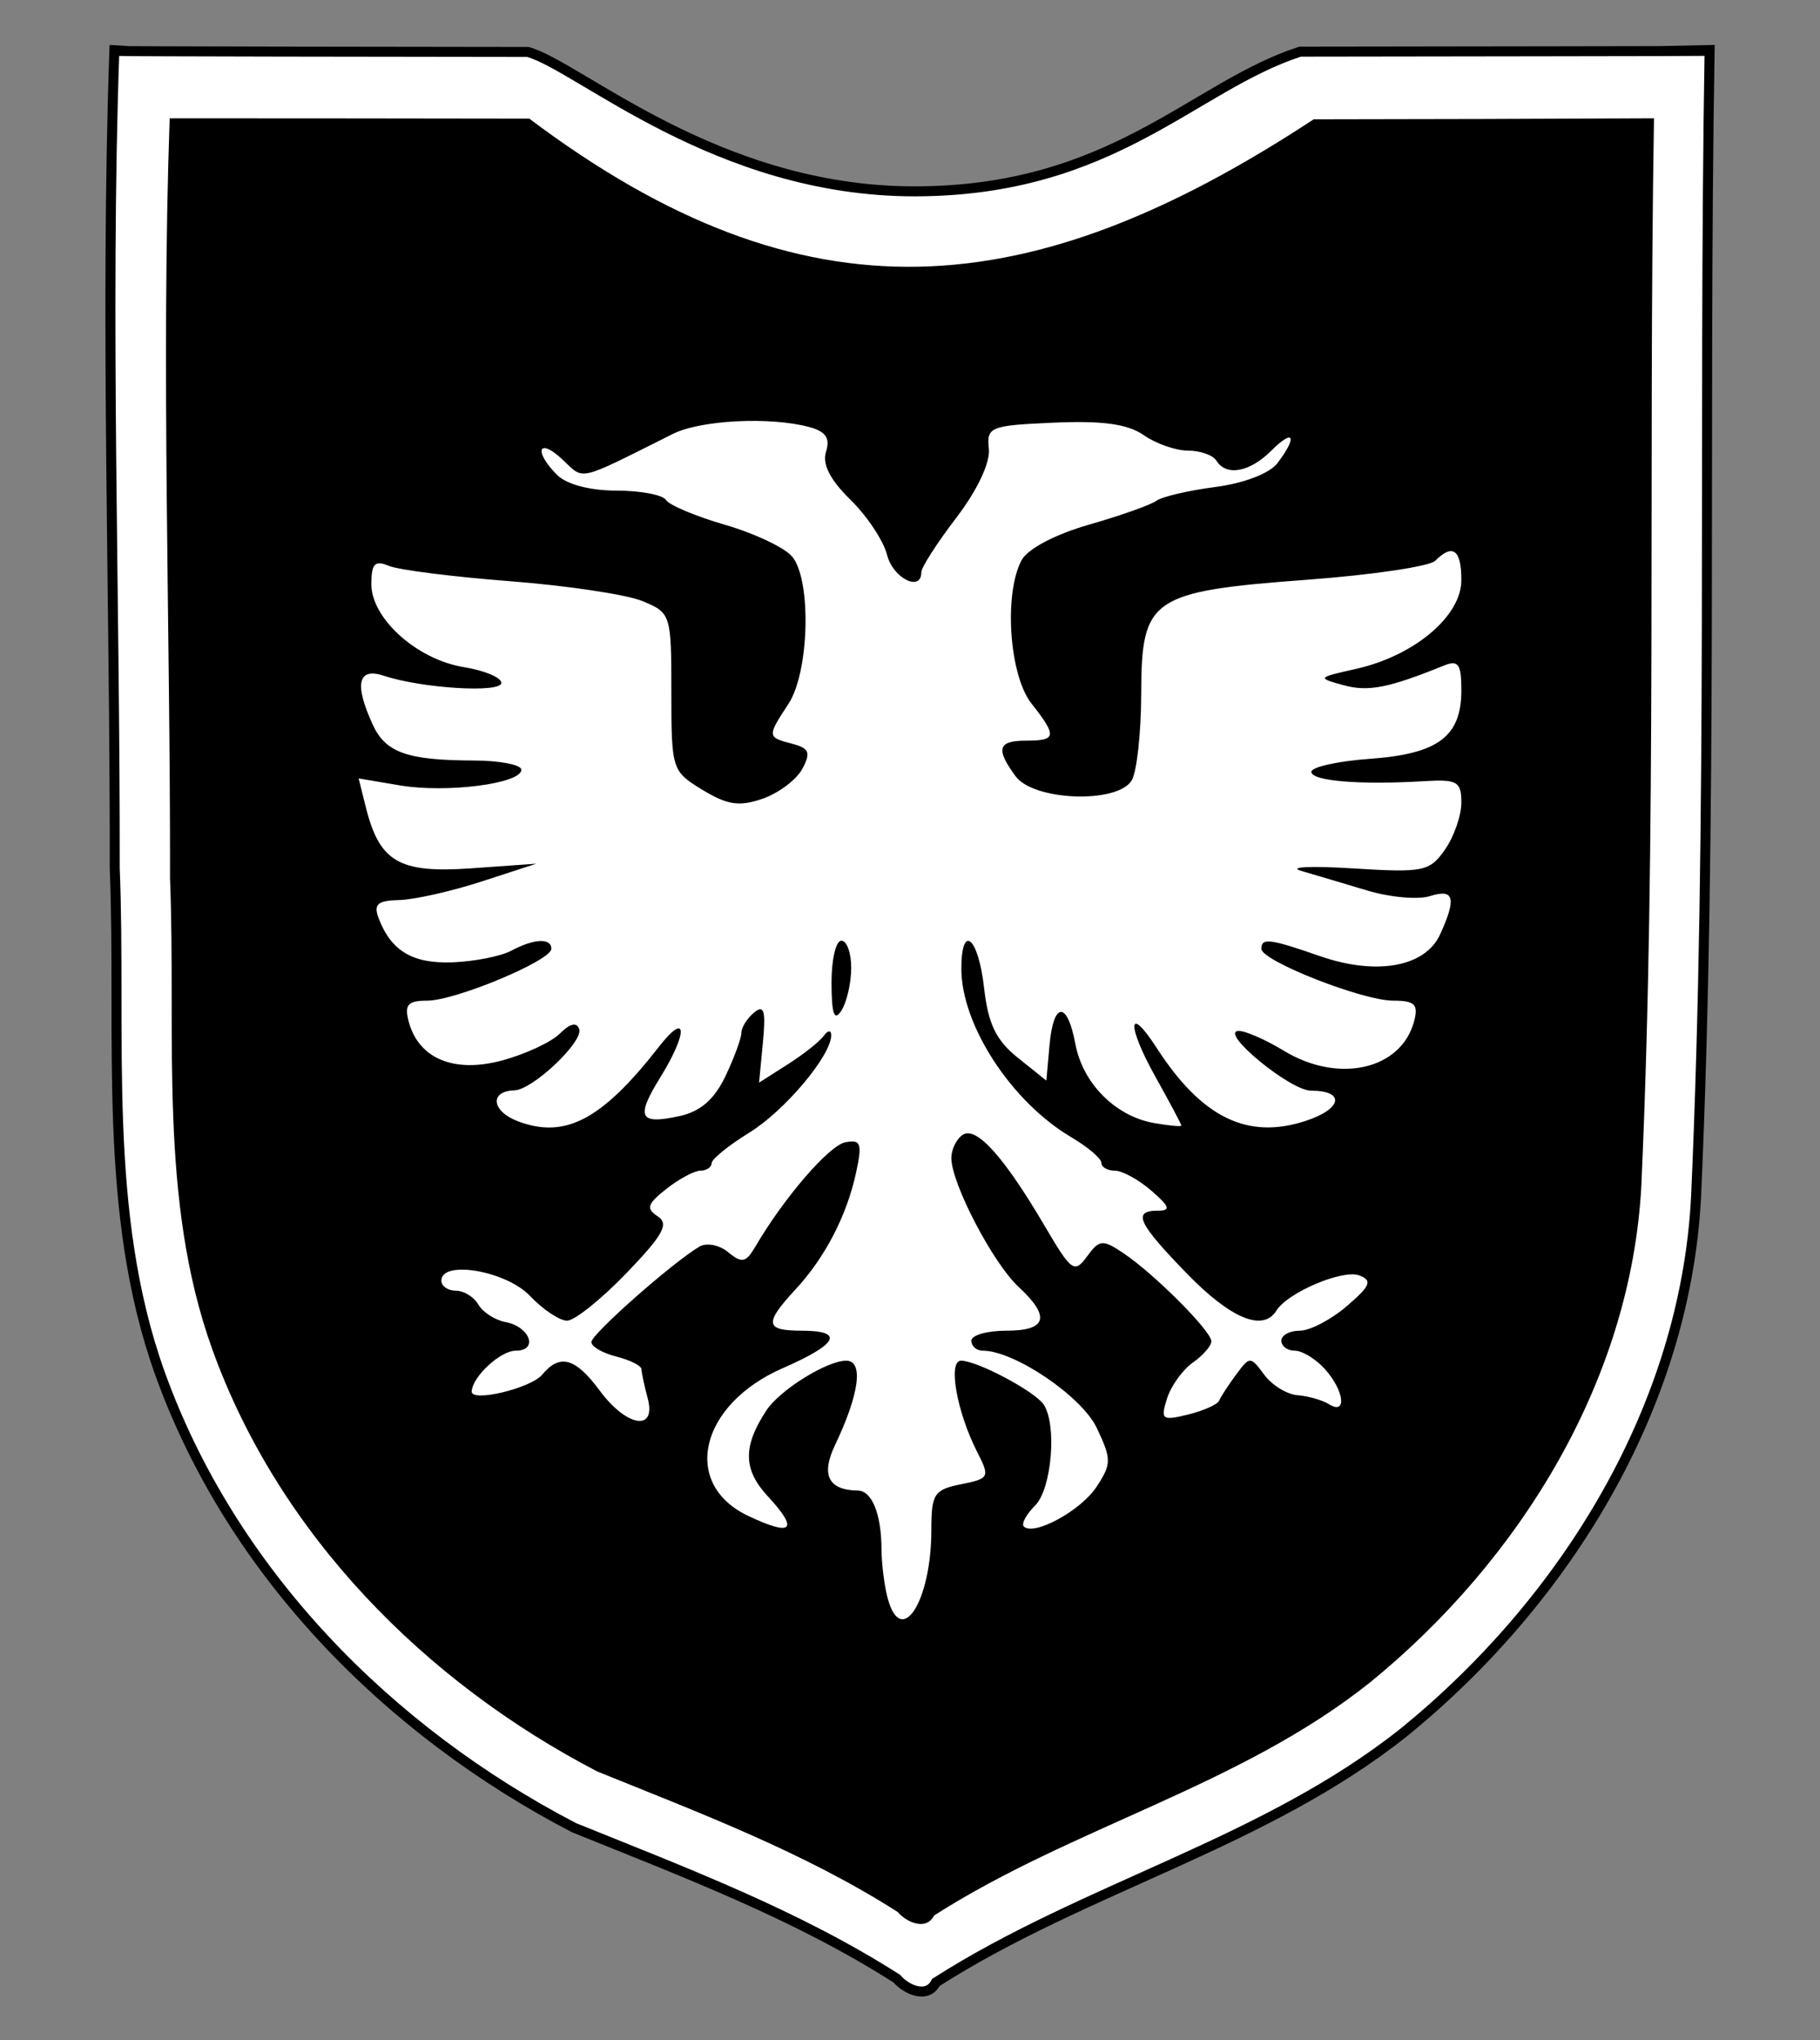<?xml version="1.0" encoding="UTF-8" standalone="no"?>
<!-- Created with Inkscape (http://www.inkscape.org/) -->
<svg
   xmlns:dc="http://purl.org/dc/elements/1.1/"
   xmlns:cc="http://creativecommons.org/ns#"
   xmlns:rdf="http://www.w3.org/1999/02/22-rdf-syntax-ns#"
   xmlns:svg="http://www.w3.org/2000/svg"
   xmlns="http://www.w3.org/2000/svg"
   xmlns:sodipodi="http://sodipodi.sourceforge.net/DTD/sodipodi-0.dtd"
   xmlns:inkscape="http://www.inkscape.org/namespaces/inkscape"
   id="svg2"
   sodipodi:version="0.32"
   inkscape:version="0.46"
   width="182"
   height="204"
   version="1.0"
   sodipodi:docname="21st_SS_Division_Logo.svg"
   inkscape:output_extension="org.inkscape.output.svg.inkscape">
  <rect width="100%" height="100%" fill="#808080" stroke="none"/>
  <defs
     id="defs5">
    <inkscape:perspective
       sodipodi:type="inkscape:persp3d"
       inkscape:vp_x="0 : 526.18109 : 1"
       inkscape:vp_y="0 : 1000 : 0"
       inkscape:vp_z="744.09448 : 526.18109 : 1"
       inkscape:persp3d-origin="372.04724 : 350.78739 : 1"
       id="perspective9" />
    <inkscape:perspective
       id="perspective3245"
       inkscape:persp3d-origin="372.04724 : 350.78739 : 1"
       inkscape:vp_z="744.09448 : 526.18109 : 1"
       inkscape:vp_y="0 : 1000 : 0"
       inkscape:vp_x="0 : 526.18109 : 1"
       sodipodi:type="inkscape:persp3d" />
    <inkscape:perspective
       id="perspective3334"
       inkscape:persp3d-origin="372.04724 : 350.78739 : 1"
       inkscape:vp_z="744.09448 : 526.18109 : 1"
       inkscape:vp_y="0 : 1000 : 0"
       inkscape:vp_x="0 : 526.18109 : 1"
       sodipodi:type="inkscape:persp3d" />
    <inkscape:perspective
       id="perspective3350"
       inkscape:persp3d-origin="372.04724 : 350.78739 : 1"
       inkscape:vp_z="744.09448 : 526.18109 : 1"
       inkscape:vp_y="0 : 1000 : 0"
       inkscape:vp_x="0 : 526.18109 : 1"
       sodipodi:type="inkscape:persp3d" />
  </defs>
  <sodipodi:namedview
     inkscape:window-height="720"
     inkscape:window-width="1276"
     inkscape:pageshadow="2"
     inkscape:pageopacity="0.0"
     guidetolerance="10.0"
     gridtolerance="10.0"
     objecttolerance="10.0"
     borderopacity="1.0"
     bordercolor="#666666"
     pagecolor="#ffffff"
     id="base"
     showgrid="false"
     showguides="true"
     inkscape:guide-bbox="true"
     inkscape:zoom="1.132353"
     inkscape:cx="-5.6171615"
     inkscape:cy="77.263753"
     inkscape:window-x="0"
     inkscape:window-y="23"
     inkscape:current-layer="svg2" />
  <g
     id="g3360">
    <path
       sodipodi:nodetypes="ccccccscccccc"
       id="path3356"
       d="M 89.691,197.86 C 79.631,191.43 68.388,187.204 57.396,182.754 C 38.853,173.113 23.19,157.277 16.022,137.405 C 10.196,121.237 12.148,103.65 11.473,86.792 C 11.515,60.232 10.507,31.637 11.434,5.092 C 11.723,5.149 42.199,5.182 52.787,5.194 C 57.912,6.611 71.626,19.142 91.468,19.133 C 111.309,19.123 119.332,8.614 130.013,5.164 C 140.537,5.149 170.851,5.112 170.959,5.092 C 170.325,43.086 171.307,81.78 169.603,119.745 C 168.509,140.743 156.528,160.064 140.478,173.15 C 126.498,184.322 108.575,188.651 93.591,198.226 C 92.723,199.937 90.582,198.916 89.691,197.86 z"
       style="fill: rgb(255, 255, 255); stroke: rgb(0, 0, 0); stroke-width: 0.999; stroke-opacity: 1;" />
    <path
       sodipodi:nodetypes="cccccccccccc"
       id="path3340"
       d="M 89.782,191.195 C 80.422,185.212 69.96,181.28 59.733,177.139 C 42.479,168.168 27.905,153.433 21.236,134.944 C 15.815,119.899 17.631,103.535 17.002,87.849 C 17.042,63.136 16.104,36.53 16.967,11.83 C 30.556,11.832 39.411,11.844 52.93,11.863 C 80.538,32.638 103.02,30.547 131.366,11.931 C 144.42,11.919 152.667,11.888 165.399,11.83 C 164.81,47.182 165.723,83.186 164.137,118.511 C 163.12,138.049 151.972,156.027 137.038,168.203 C 124.03,178.598 107.353,182.626 93.411,191.535 C 92.603,193.127 90.611,192.177 89.782,191.195 z"
       style="fill: rgb(0, 0, 0);" />
    <path
       id="path3251"
       d="M 88.767,159.809 C 88.435,158.572 88.157,156.359 88.15,154.891 C 88.132,151.377 87.194,149.063 85.779,149.044 C 82.834,149.004 82.077,147.488 83.506,144.491 C 85.939,139.389 86.379,136.059 84.62,136.059 C 82.687,136.059 77.974,138.996 76.636,141.035 C 74.268,144.644 74.309,146.954 76.789,149.63 C 79.917,153.005 79.239,153.676 74.822,151.58 C 68.088,148.385 69.956,140.439 78.297,136.797 C 83.828,134.382 84.479,133.059 80.136,133.059 C 76.511,133.059 76.403,132.33 79.527,128.96 C 82.51,125.743 84.68,121.558 85.616,117.217 C 86.237,114.333 86.088,113.922 84.533,114.221 C 82.906,114.535 78.395,119.764 75.532,124.658 C 74.594,126.26 74.185,126.344 72.825,125.216 C 71.937,124.479 70.648,124.231 69.93,124.659 C 67.197,126.289 59.136,133.412 59.136,134.197 C 59.136,134.65 60.261,135.303 61.636,135.649 C 63.011,135.994 64.142,136.565 64.15,136.918 C 64.157,137.271 64.435,138.572 64.767,139.809 C 65.668,143.171 62.671,142.702 59.978,139.059 C 57.542,135.765 55.987,135.33 54.227,137.45 C 53.086,138.825 47.106,140.253 47.168,139.136 C 47.251,137.637 50.04,135.059 51.58,135.059 C 53.864,135.059 53.003,132.66 50.553,132.198 C 49.499,131.999 48.276,131.211 47.837,130.448 C 47.397,129.684 46.384,129.059 45.587,129.059 C 44.789,129.059 44.136,128.609 44.136,128.059 C 44.136,125.962 50.615,127.072 52.991,129.577 C 54.286,130.942 55.958,132.059 56.706,132.059 C 57.454,132.059 60.124,129.922 62.639,127.309 C 66.317,123.489 66.931,122.377 65.772,121.626 C 64.58,120.854 64.73,120.38 66.642,118.876 C 67.912,117.877 69.443,117.059 70.044,117.059 C 70.645,117.059 71.148,116.722 71.163,116.309 C 71.178,115.897 72.874,114.522 74.931,113.255 C 78.49,111.063 83.154,105.506 83.121,103.497 C 83.113,102.981 82.775,103.02 82.371,103.582 C 81.967,104.145 80.347,105.427 78.772,106.43 L 75.907,108.255 L 76.292,104.226 C 76.594,101.054 76.406,100.421 75.406,101.25 C 74.708,101.83 74.136,102.744 74.136,103.281 C 74.136,103.818 73.423,105.76 72.551,107.597 C 71.451,109.916 70.053,111.138 67.98,111.594 C 63.917,112.486 63.544,111.753 66.022,107.744 C 68.828,103.204 68.733,101.024 65.889,104.674 C 60.208,111.966 56.516,113.915 51.787,112.117 C 49.146,111.112 48.923,109.095 51.445,109.028 C 53.258,108.98 58.341,104.174 57.919,102.907 C 57.677,102.18 57.005,102.334 55.992,103.346 C 55.137,104.201 52.532,105.414 50.204,106.041 C 45.387,107.338 41.838,105.85 40.863,102.124 C 40.429,100.462 40.791,100.059 42.72,100.059 C 45.541,100.059 55.136,96.051 55.136,94.872 C 55.136,93.767 53.396,93.85 51.127,95.064 C 50.094,95.617 47.464,96.139 45.282,96.225 C 41.267,96.382 39.106,95.096 37.862,91.809 C 37.334,90.416 37.754,90.047 39.918,89.998 C 41.413,89.965 45.111,89.133 48.136,88.151 L 53.636,86.364 L 47.136,86.825 C 39.913,87.337 37.951,86.198 36.578,80.698 L 35.864,77.837 L 40,78.536 C 44.659,79.323 52.136,78.359 52.136,76.971 C 52.136,76.47 49.999,76.053 47.386,76.046 C 40.707,76.026 38.546,75.255 37.258,72.427 C 35.409,68.369 35.794,66.713 38.386,67.571 C 42.207,68.837 50.136,69.317 50.136,68.284 C 50.136,67.751 48.449,67.042 46.386,66.709 C 41.701,65.951 37.136,61.857 37.136,58.412 C 37.136,56.353 37.483,55.991 38.886,56.582 C 39.849,56.988 45.302,57.679 51.005,58.117 C 56.708,58.556 62.67,59.452 64.255,60.108 C 67.086,61.281 67.136,61.44 67.136,69.195 C 67.136,76.958 67.188,77.12 70.25,78.982 C 72.748,80.501 73.939,80.675 76.271,79.862 C 77.87,79.305 79.653,77.963 80.232,76.88 C 81.104,75.251 80.928,74.818 79.211,74.369 C 76.703,73.713 76.698,73.657 78.851,70.373 C 80.933,67.194 81.164,58.002 79.22,55.66 C 78.48,54.768 75.467,53.339 72.524,52.484 C 69.581,51.628 66.913,50.508 66.596,49.994 C 66.278,49.48 64.052,49.059 61.649,49.059 C 59.01,49.059 56.657,48.437 55.708,47.488 C 53.344,45.124 53.818,43.684 56.222,45.925 C 58.492,48.04 57.539,48.258 67.291,43.386 C 70.062,42.001 77.005,41.65 80.914,42.697 C 82.574,43.141 83.033,43.81 82.605,45.159 C 82.208,46.408 83,47.971 85.04,49.965 C 86.703,51.591 88.354,54.077 88.708,55.49 C 89.294,57.822 92.136,59.243 92.136,57.203 C 92.136,56.732 93.711,54.285 95.635,51.764 C 97.737,49.012 99.035,46.258 98.885,44.87 C 98.65,42.684 99,42.543 105.401,42.263 C 110.273,42.05 112.785,42.4 114.374,43.513 C 115.588,44.364 117.58,45.059 118.8,45.059 C 120.02,45.059 121.296,45.509 121.636,46.059 C 122.621,47.652 124.971,47.225 127.136,45.059 C 129.383,42.813 129.779,43.628 127.744,46.309 C 126.962,47.34 124.407,48.321 121.526,48.697 C 118.837,49.048 116.186,49.669 115.636,50.077 C 115.086,50.484 112.06,51.557 108.91,52.459 C 105.517,53.432 102.767,54.881 102.16,56.014 C 100.367,59.365 100.923,67.518 103.136,70.332 C 105.717,73.614 105.658,74.059 102.636,74.059 C 99.782,74.059 99.539,74.86 101.556,77.618 C 103.351,80.073 111.684,80.39 113.157,78.059 C 113.679,77.234 114.113,73.307 114.121,69.332 C 114.141,59.778 115.082,59.137 130.816,57.963 C 137.245,57.483 142.962,56.634 143.52,56.075 C 145.275,54.32 146.136,54.956 146.136,58.008 C 146.136,61.62 141.42,65.586 135.572,66.892 C 131.714,67.754 131.69,67.786 134.369,68.519 C 136.827,69.192 138.864,68.793 144.386,66.555 C 145.835,65.968 146.136,66.393 146.136,69.024 C 146.136,73.644 143.822,75.382 137.013,75.875 C 133.781,76.108 131.136,76.696 131.136,77.179 C 131.136,78.097 135.975,78.499 142.386,78.113 C 145.725,77.912 146.136,78.146 146.136,80.251 C 146.136,81.551 145.397,83.669 144.494,84.959 C 142.958,87.152 142.357,87.273 135.244,86.831 C 131.06,86.571 128.761,86.686 130.136,87.087 C 131.511,87.488 134.484,88.372 136.743,89.051 C 139.002,89.729 141.814,89.979 142.993,89.605 C 145.414,88.836 145.67,89.793 144.016,93.423 C 142.526,96.695 137.652,97.577 131.981,95.601 C 126.968,93.856 126.136,93.752 126.136,94.875 C 126.136,96.08 136.251,100.059 139.312,100.059 C 141.47,100.059 141.853,100.428 141.418,102.09 C 140.142,106.971 133.849,108.401 128.362,105.055 C 126.561,103.958 124.536,103.072 123.862,103.089 C 121.837,103.137 129.01,109.059 131.093,109.059 C 134.542,109.059 134.241,110.87 130.592,112.074 C 124.755,114 120.176,111.763 115.663,104.778 C 112.772,100.304 112.663,102.518 115.522,107.633 C 116.96,110.206 118.136,112.417 118.136,112.547 C 118.136,112.676 116.899,112.562 115.386,112.293 C 111.534,111.608 108.278,108.333 107.54,104.399 C 106.723,100.042 105.34,100.126 104.947,104.556 L 104.636,108.053 L 101.788,105.772 C 99.602,104.021 98.815,102.393 98.408,98.775 C 97.834,93.684 96.136,92.262 96.136,96.871 C 96.136,102.502 101.138,110.175 107.106,113.7 C 108.773,114.685 110.136,115.843 110.136,116.275 C 110.136,116.706 110.742,117.059 111.483,117.059 C 112.224,117.059 113.868,117.959 115.136,119.059 C 116.977,120.656 117.109,121.059 115.789,121.059 C 113.209,121.059 113.782,122.298 118.703,127.361 C 123.081,131.866 126.313,133.2 127.641,131.052 C 128.758,129.244 134.278,126.9 135.927,127.533 C 137.264,128.045 137.052,128.568 134.681,130.605 C 133.111,131.955 130.995,133.059 129.981,133.059 C 128.966,133.059 128.136,133.509 128.136,134.059 C 128.136,134.609 128.742,135.059 129.481,135.059 C 130.221,135.059 131.571,135.882 132.481,136.888 C 134.422,139.033 134.723,141.54 132.904,140.416 C 132.226,139.997 130.809,139.59 129.755,139.513 C 128.7,139.435 127.202,138.514 126.425,137.465 C 125.04,135.596 124.985,135.596 123.61,137.451 C 122.839,138.492 122.08,139.659 121.922,140.046 C 121.765,140.433 120.363,141.062 118.806,141.444 C 116.202,142.082 116.034,141.955 116.7,139.848 C 117.098,138.589 118.259,136.971 119.28,136.253 C 120.301,135.534 121.136,134.575 121.136,134.121 C 121.136,133.098 115.433,127.381 112.349,125.313 C 110.255,123.91 109.946,123.937 108.704,125.635 C 107.444,127.358 107.144,127.144 104.492,122.626 C 100.443,115.729 97.662,112.616 96.3,113.458 C 95.66,113.854 95.136,114.909 95.136,115.803 C 95.136,118.33 99.291,126.298 101.84,128.66 C 105.083,131.666 104.702,133.059 100.636,133.059 C 98.711,133.059 97.136,133.509 97.136,134.059 C 97.136,134.609 97.649,135.059 98.277,135.059 C 101.438,135.059 108.176,139.622 109.673,142.777 C 111.16,145.913 111.159,146.375 109.659,148.664 C 108.094,151.054 103.372,153.629 102.379,152.635 C 102.114,152.371 102.627,151.426 103.517,150.535 C 105.172,148.881 105.714,142.479 104.371,140.449 C 103.498,139.13 97.717,136.059 96.106,136.059 C 94.769,136.059 95.676,141.186 97.721,145.191 C 99.009,147.712 98.94,147.848 96.101,148.416 C 93.414,148.954 93.136,149.38 93.136,152.969 C 93.136,160.13 90.118,164.854 88.767,159.809 z M 85.121,96.809 C 85.129,95.297 84.686,94.059 84.136,94.059 C 83.586,94.059 83.143,95.972 83.152,98.309 C 83.163,101.422 83.426,102.158 84.136,101.059 C 84.669,100.234 85.113,98.322 85.121,96.809 z"
       style="fill: rgb(255, 255, 255);" />
  </g>
</svg>
